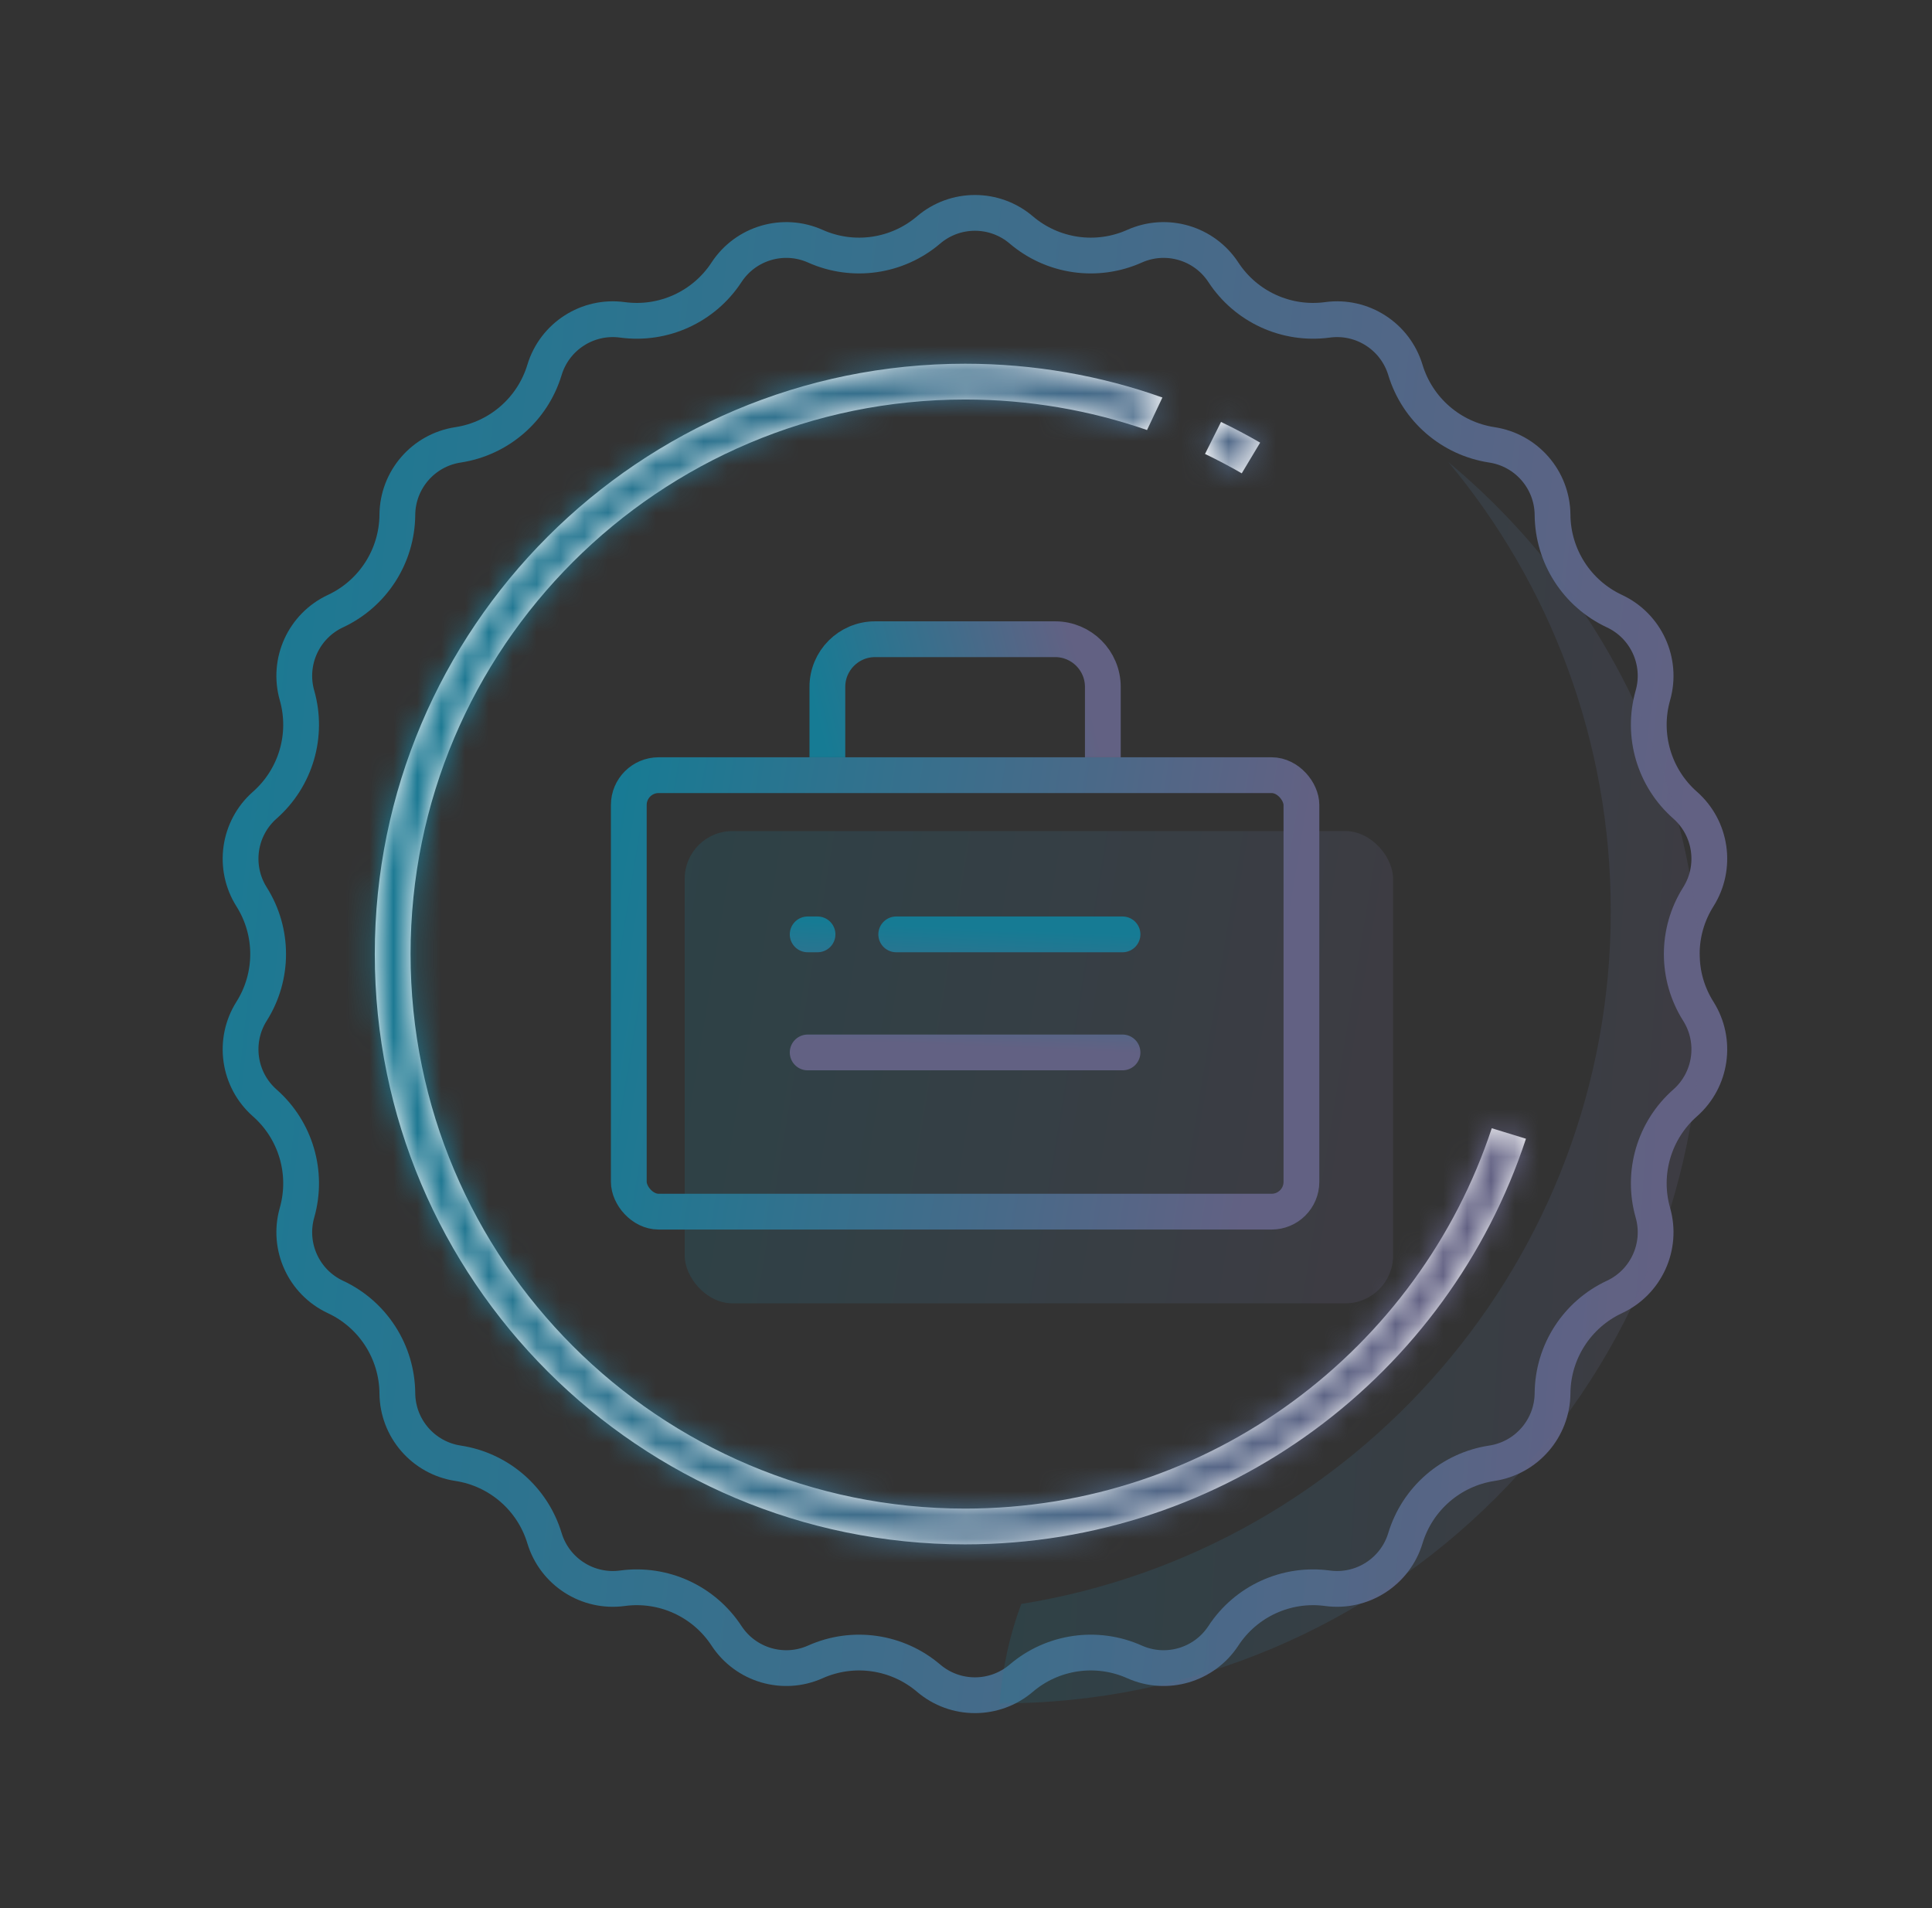 <?xml version="1.0" encoding="UTF-8"?>
<svg xmlns="http://www.w3.org/2000/svg" width="81" height="80" viewBox="0 0 81 80" fill="none">
  <rect x="0" y="0" width="81" height="80" fill="#333333" stroke="none"/>
  <path d="M38.933 9.64C40.052 8.687 41.698 8.687 42.817 9.64C44.136 10.764 45.983 11.03 47.565 10.323C48.907 9.723 50.486 10.187 51.291 11.417C52.24 12.867 53.938 13.643 55.655 13.41C57.112 13.213 58.496 14.103 58.922 15.51C59.424 17.168 60.835 18.39 62.547 18.651C64.001 18.872 65.079 20.116 65.091 21.586C65.105 23.319 66.114 24.889 67.684 25.622C69.017 26.244 69.7 27.741 69.298 29.155C68.823 30.821 69.349 32.612 70.649 33.757C71.752 34.729 71.987 36.358 71.202 37.602C70.277 39.067 70.277 40.933 71.202 42.398C71.987 43.642 71.752 45.271 70.649 46.243C69.349 47.388 68.823 49.179 69.298 50.845C69.7 52.259 69.017 53.757 67.684 54.378C66.114 55.111 65.105 56.681 65.091 58.414C65.079 59.884 64.001 61.128 62.547 61.349C60.835 61.609 59.424 62.832 58.922 64.49C58.496 65.897 57.112 66.787 55.655 66.59C53.938 66.357 52.24 67.133 51.291 68.583C50.486 69.813 48.907 70.277 47.565 69.677C45.983 68.97 44.136 69.236 42.817 70.36C41.698 71.313 40.052 71.313 38.933 70.36C37.614 69.236 35.767 68.97 34.185 69.677C32.843 70.277 31.264 69.813 30.459 68.583C29.51 67.133 27.812 66.357 26.095 66.59C24.638 66.787 23.253 65.897 22.828 64.49C22.326 62.832 20.915 61.609 19.203 61.349C17.749 61.128 16.671 59.884 16.659 58.414C16.645 56.681 15.636 55.111 14.066 54.378C12.733 53.757 12.05 52.259 12.452 50.845C12.927 49.179 12.401 47.388 11.101 46.243C9.998 45.271 9.763 43.642 10.548 42.398C11.473 40.933 11.473 39.067 10.548 37.602C9.763 36.358 9.998 34.729 11.101 33.757C12.401 32.612 12.927 30.821 12.452 29.155C12.05 27.741 12.733 26.244 14.066 25.622C15.636 24.889 16.645 23.319 16.659 21.586C16.671 20.116 17.749 18.872 19.203 18.651C20.915 18.39 22.326 17.168 22.828 15.51C23.253 14.103 24.638 13.213 26.095 13.41C27.812 13.643 29.51 12.867 30.459 11.417C31.264 10.187 32.843 9.723 34.185 10.323C35.767 11.03 37.614 10.764 38.933 9.64Z" stroke="url(#paint0_linear_165_3456)" stroke-width="1.5"></path>
  <path opacity="0.2" fill-rule="evenodd" clip-rule="evenodd" d="M42.818 67.248C56.83 64.995 67.533 52.847 67.533 38.2C67.533 31.039 64.975 24.477 60.724 19.375C67.205 24.772 71.33 32.902 71.33 41.995C71.33 58.245 58.157 71.419 41.906 71.419C42.034 69.86 42.352 68.483 42.818 67.248Z" fill="url(#paint1_linear_165_3456)"></path>
  <rect opacity="0.2" x="28.706" y="34.844" width="29.7" height="19.8" rx="2" fill="url(#paint2_linear_165_3456)"></rect>
  <rect x="26.363" y="32.5" width="28.2" height="18.3" rx="1.25" stroke="url(#paint3_linear_165_3456)" stroke-width="1.5"></rect>
  <path d="M34.688 31.75V28.8C34.688 27.695 35.583 26.8 36.688 26.8H40.462H44.237C45.342 26.8 46.237 27.695 46.237 28.8V31.75" stroke="url(#paint4_linear_165_3456)" stroke-width="1.5"></path>
  <path d="M47.062 39.175H37.575M47.062 44.125L33.862 44.125M34.275 39.175L33.862 39.175" stroke="url(#paint5_linear_165_3456)" stroke-width="1.5" stroke-linecap="round"></path>
  <mask id="path-7-inside-1_165_3456" fill="white">
    <path fill-rule="evenodd" clip-rule="evenodd" d="M48.735 16.666C46.149 15.749 43.364 15.25 40.463 15.25C26.794 15.25 15.713 26.331 15.713 40C15.713 53.669 26.794 64.75 40.463 64.75C51.428 64.75 60.727 57.62 63.977 47.743L62.543 47.302C59.481 56.565 50.753 63.25 40.463 63.25C27.622 63.25 17.213 52.841 17.213 40C17.213 27.159 27.622 16.75 40.463 16.75C43.134 16.75 45.7 17.201 48.09 18.03L48.735 16.666ZM51.192 17.69L50.521 19.032C51.045 19.284 51.559 19.555 52.061 19.845L52.833 18.558C52.298 18.249 51.751 17.959 51.192 17.69Z"></path>
  </mask>
  <path fill-rule="evenodd" clip-rule="evenodd" d="M48.735 16.666C46.149 15.749 43.364 15.25 40.463 15.25C26.794 15.25 15.713 26.331 15.713 40C15.713 53.669 26.794 64.75 40.463 64.75C51.428 64.75 60.727 57.62 63.977 47.743L62.543 47.302C59.481 56.565 50.753 63.25 40.463 63.25C27.622 63.25 17.213 52.841 17.213 40C17.213 27.159 27.622 16.75 40.463 16.75C43.134 16.75 45.7 17.201 48.09 18.03L48.735 16.666ZM51.192 17.69L50.521 19.032C51.045 19.284 51.559 19.555 52.061 19.845L52.833 18.558C52.298 18.249 51.751 17.959 51.192 17.69Z" fill="white"></path>
  <path d="M48.735 16.666L50.091 17.308L50.802 15.808L49.237 15.253L48.735 16.666ZM63.977 47.743L65.402 48.212L65.88 46.759L64.418 46.309L63.977 47.743ZM62.543 47.302L62.984 45.868L61.58 45.436L61.119 46.831L62.543 47.302ZM48.09 18.03L47.598 19.447L48.869 19.888L49.445 18.672L48.09 18.03ZM51.192 17.69L51.843 16.339L50.511 15.697L49.85 17.019L51.192 17.69ZM50.521 19.032L49.179 18.361L48.498 19.724L49.871 20.384L50.521 19.032ZM52.061 19.845L51.311 21.144L52.588 21.881L53.347 20.617L52.061 19.845ZM52.833 18.558L54.119 19.33L54.903 18.023L53.583 17.26L52.833 18.558ZM49.237 15.253C46.491 14.279 43.537 13.75 40.463 13.75V16.75C43.191 16.75 45.806 17.219 48.234 18.08L49.237 15.253ZM40.463 13.75C25.965 13.75 14.213 25.503 14.213 40H17.213C17.213 27.159 27.622 16.75 40.463 16.75V13.75ZM14.213 40C14.213 54.498 25.965 66.25 40.463 66.25V63.25C27.622 63.25 17.213 52.841 17.213 40H14.213ZM40.463 66.25C52.094 66.25 61.955 58.686 65.402 48.212L62.553 47.274C59.499 56.554 50.761 63.25 40.463 63.25V66.25ZM64.418 46.309L62.984 45.868L62.102 48.735L63.536 49.177L64.418 46.309ZM40.463 64.75C51.419 64.75 60.709 57.632 63.967 47.772L61.119 46.831C58.254 55.499 50.086 61.75 40.463 61.75V64.75ZM15.713 40C15.713 53.669 26.794 64.75 40.463 64.75V61.75C28.451 61.75 18.713 52.012 18.713 40H15.713ZM40.463 15.25C26.794 15.25 15.713 26.331 15.713 40H18.713C18.713 27.988 28.451 18.25 40.463 18.25V15.25ZM48.581 16.613C46.036 15.729 43.304 15.25 40.463 15.25V18.25C42.964 18.25 45.365 18.672 47.598 19.447L48.581 16.613ZM49.445 18.672L50.091 17.308L47.38 16.024L46.734 17.388L49.445 18.672ZM49.85 17.019L49.179 18.361L51.862 19.703L52.534 18.361L49.85 17.019ZM52.81 18.545C52.276 18.237 51.729 17.949 51.171 17.68L49.871 20.384C50.362 20.62 50.842 20.874 51.311 21.144L52.81 18.545ZM53.347 20.617L54.119 19.33L51.546 17.787L50.774 19.073L53.347 20.617ZM53.583 17.26C53.016 16.932 52.436 16.625 51.843 16.339L50.541 19.041C51.066 19.294 51.58 19.567 52.082 19.857L53.583 17.26Z" fill="url(#paint6_linear_165_3456)" mask="url(#path-7-inside-1_165_3456)"></path>
  <defs>
    <linearGradient id="paint0_linear_165_3456" x1="7.875" y1="7" x2="73.088" y2="14.164" gradientUnits="userSpaceOnUse">
      <stop stop-color="#167B94"></stop>
      <stop offset="1" stop-color="#626183"></stop>
    </linearGradient>
    <linearGradient id="paint1_linear_165_3456" x1="41.906" y1="19.375" x2="71.217" y2="21.195" gradientUnits="userSpaceOnUse">
      <stop stop-color="#167B94"></stop>
      <stop offset="1" stop-color="#626183"></stop>
    </linearGradient>
    <linearGradient id="paint2_linear_165_3456" x1="28.706" y1="34.844" x2="57.621" y2="39.609" gradientUnits="userSpaceOnUse">
      <stop stop-color="#167B94"></stop>
      <stop offset="1" stop-color="#626183"></stop>
    </linearGradient>
    <linearGradient id="paint3_linear_165_3456" x1="25.613" y1="31.75" x2="54.527" y2="36.515" gradientUnits="userSpaceOnUse">
      <stop stop-color="#167B94"></stop>
      <stop offset="1" stop-color="#626183"></stop>
    </linearGradient>
    <linearGradient id="paint4_linear_165_3456" x1="34.688" y1="31.75" x2="45.525" y2="28.972" gradientUnits="userSpaceOnUse">
      <stop stop-color="#167B94"></stop>
      <stop offset="1" stop-color="#626183"></stop>
    </linearGradient>
    <linearGradient id="paint5_linear_165_3456" x1="47.062" y1="39.175" x2="46.859" y2="44.117" gradientUnits="userSpaceOnUse">
      <stop stop-color="#167B94"></stop>
      <stop offset="1" stop-color="#626183"></stop>
    </linearGradient>
    <linearGradient id="paint6_linear_165_3456" x1="15.713" y1="15.25" x2="63.43" y2="20.361" gradientUnits="userSpaceOnUse">
      <stop stop-color="#167B94"></stop>
      <stop offset="1" stop-color="#626183"></stop>
    </linearGradient>
  </defs>
</svg>
